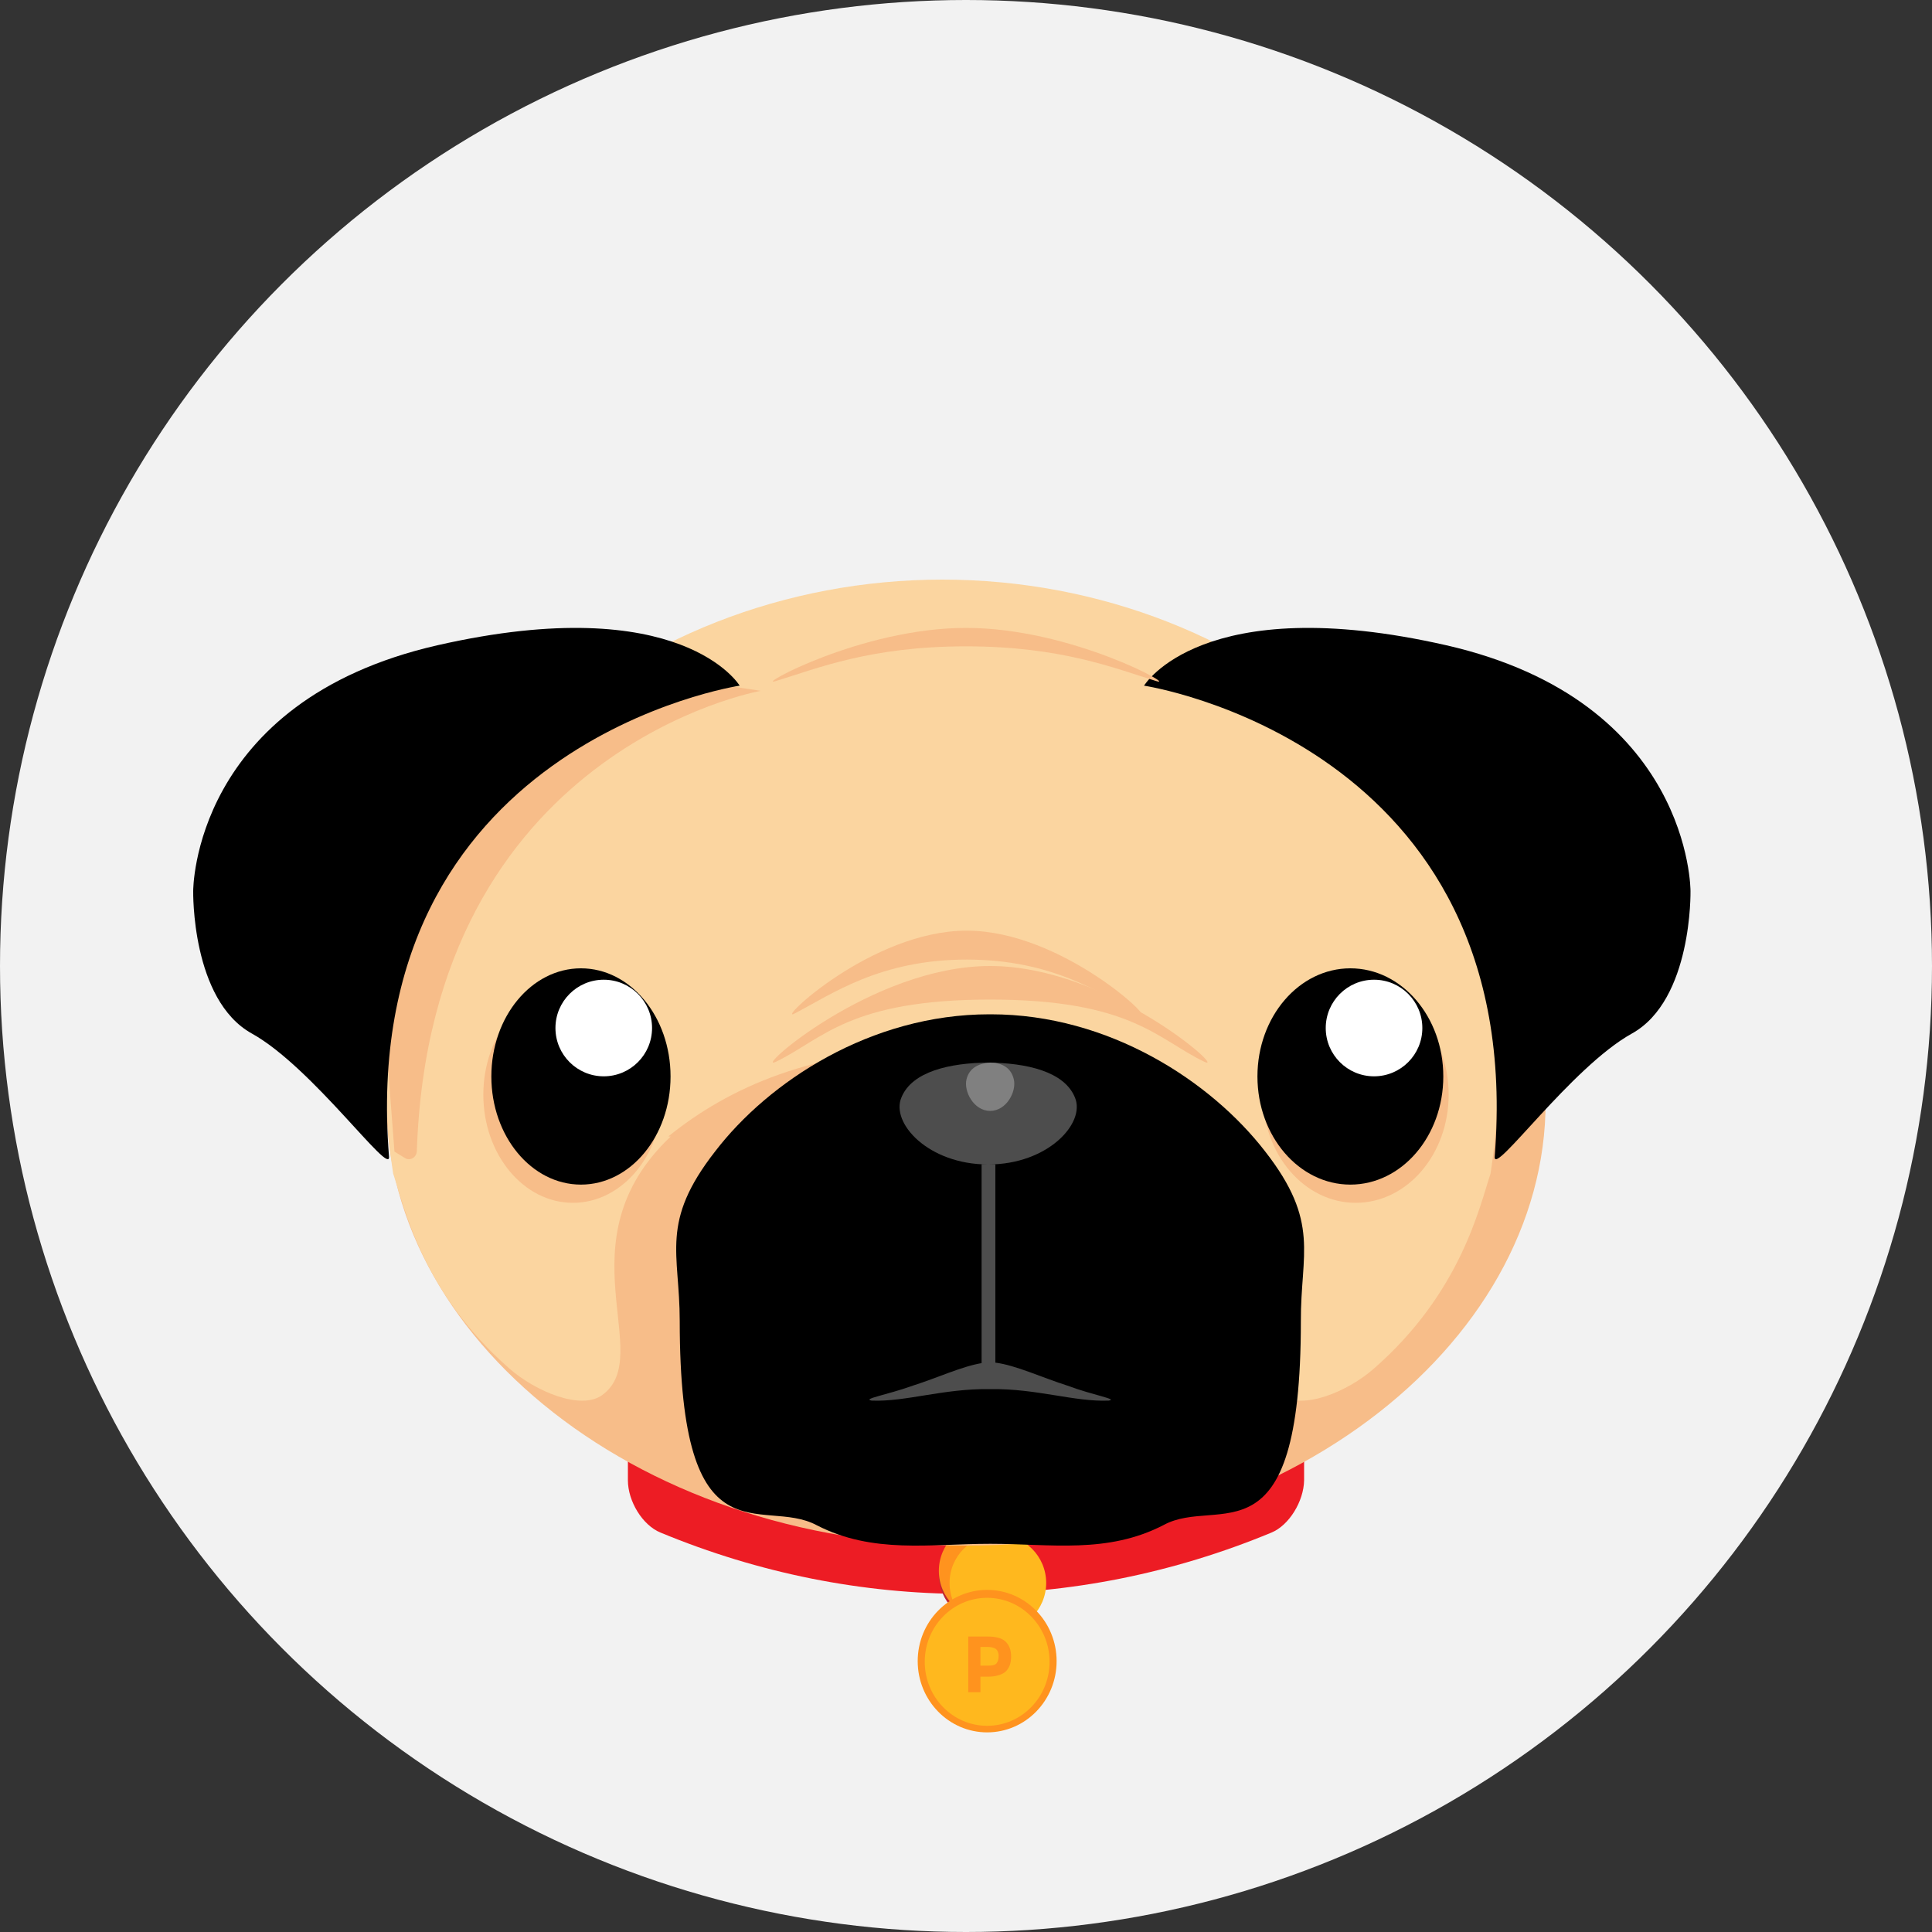 <?xml version="1.0" encoding="UTF-8"?>
<svg width="40px" height="40px" viewBox="0 0 40 40" version="1.1" xmlns="http://www.w3.org/2000/svg" xmlns:xlink="http://www.w3.org/1999/xlink">
    <rect x="0" y="0" width="40" height="40" fill="#333333" stroke="none"/>
    <!-- Generator: Sketch 49 (51002) - http://www.bohemiancoding.com/sketch -->
    <title>Artboard 13 Copy</title>
    <desc>Created with Sketch.</desc>
    <defs></defs>
    <g id="Artboard-13-Copy" stroke="none" stroke-width="1" fill="none" fill-rule="evenodd">
        <g id="pugpugjs" fill-rule="nonzero">
            <circle id="Oval" fill="#F2F2F2" cx="20" cy="20" r="20"></circle>
            <path d="M26.323,31.731 C22.242,33.423 17.758,33.423 13.677,31.731 C13.301,31.579 13,31.08 13,30.648 L13,29.54 C13,29.108 13.301,28.897 13.677,29.049 C17.758,30.741 22.242,30.741 26.323,29.049 C26.699,28.897 27,29.108 27,29.54 L27,30.648 C26.993,31.08 26.692,31.579 26.323,31.731 Z" id="Shape" fill="#ED1C24"></path>
            <path d="M26.323,30.411 C22.241,32.53 17.759,32.53 13.677,30.411 C13.301,30.22 13,29.596 13,29.054 L13,27.675 C13,27.134 13.301,26.867 13.677,27.065 C17.759,29.184 22.241,29.184 26.323,27.065 C26.699,26.875 27,27.134 27,27.675 L27,29.054 C26.993,29.595 26.692,30.22 26.323,30.411 Z" id="Shape" fill="#C1272D"></path>
            <g id="Group" transform="translate(19, 32)">
                <ellipse id="Oval" fill="#C1272D" cx="1.438" cy="0.602" rx="1" ry="1"></ellipse>
                <ellipse id="Oval" fill="#FF931E" cx="1.438" cy="0.523" rx="1" ry="1"></ellipse>
                <circle id="Oval" fill="#FFB81E" cx="1.66" cy="0.773" r="1"></circle>
                <ellipse id="Oval" fill="#FF931E" cx="1.438" cy="2.392" rx="1.438" ry="1.475"></ellipse>
                <ellipse id="Oval" fill="#FFB81E" cx="1.438" cy="2.406" rx="1.292" ry="1.325"></ellipse>
                <path d="M1.815,1.984 C1.892,2.055 1.934,2.155 1.934,2.299 C1.934,2.442 1.892,2.542 1.815,2.614 C1.731,2.678 1.613,2.714 1.445,2.714 L1.299,2.714 L1.299,3.036 L1.047,3.036 L1.047,1.883 L1.445,1.883 C1.613,1.883 1.738,1.912 1.815,1.984 Z M1.634,2.435 C1.662,2.399 1.676,2.349 1.676,2.284 C1.676,2.22 1.655,2.17 1.62,2.141 C1.578,2.112 1.522,2.098 1.438,2.098 L1.299,2.098 L1.299,2.485 L1.466,2.485 C1.55,2.485 1.606,2.47 1.634,2.435 Z" id="Shape" fill="#FF931E"></path>
            </g>
            <path d="M31.983,22.336 C32.344,27.432 26.992,32.008 20,32 C13.015,32.007 7.656,27.432 8.017,22.336 C8.378,17.225 13.759,13.007 20.014,13 C26.277,13.007 31.614,17.225 31.983,22.336 Z" id="Shape" fill="#F7BD89"></path>
            <path d="M19.51,12 C13.023,12 6.999,16.875 8.14,24.298 C8.368,24.983 8.746,26.763 10.549,28.337 C11.091,28.808 12.025,29.204 12.467,28.884 C13.601,28.063 11.59,25.705 13.886,23.53 L13.836,23.53 C15.083,22.519 16.851,21.712 19.496,21.712 C22.141,21.712 23.909,22.519 25.157,23.53 L25.107,23.53 C27.402,25.705 25.399,28.063 26.525,28.884 C26.967,29.204 27.908,28.808 28.443,28.337 C30.247,26.763 30.632,24.983 30.86,24.298 C32,16.868 25.998,12 19.511,12 L19.51,12 Z" id="Shape" fill="#FBD5A0"></path>
            <path d="M26.191,23.836 C25.077,22.395 22.967,21 20.514,21 L20.485,21 C18.025,21 15.914,22.395 14.808,23.836 C13.658,25.308 14.073,25.937 14.073,27.347 C14.073,32.453 15.769,30.966 16.911,31.579 C18.076,32.177 19.255,31.963 20.492,31.963 L20.514,31.963 C21.751,31.963 22.93,32.177 24.095,31.572 C25.23,30.958 26.933,32.461 26.933,27.355 C26.926,25.952 27.341,25.308 26.191,23.836 L26.191,23.836 Z" id="Shape" fill="#000000"></path>
            <g id="Group" transform="translate(10, 20)">
                <ellipse id="Oval" fill="#F7BD89" cx="1.862" cy="2.664" rx="1.855" ry="2.239"></ellipse>
                <ellipse id="Oval" fill="#000000" cx="2.028" cy="2.287" rx="1.855" ry="2.239"></ellipse>
                <ellipse id="Oval" fill="#FFFFFF" cx="2.5" cy="1.284" rx="1" ry="1"></ellipse>
            </g>
            <g id="Group" transform="translate(26, 20)">
                <ellipse id="Oval" fill="#F7BD89" cx="2.069" cy="2.664" rx="1.924" ry="2.239"></ellipse>
                <ellipse id="Oval" fill="#000000" cx="1.958" cy="2.287" rx="1.924" ry="2.239"></ellipse>
                <ellipse id="Oval" fill="#FFFFFF" cx="2.448" cy="1.284" rx="1" ry="1"></ellipse>
            </g>
            <path d="M15.751,14.303 C15.751,14.303 8.906,15.505 8.63,23.836 C8.623,23.961 8.492,24.043 8.384,23.976 L8.167,23.843 L8,21.659 L8.311,17.202 L11.166,15.055 L13.73,14 L15.751,14.303 Z M24.249,14.303 C24.249,14.303 31.094,15.505 31.37,23.836 C31.377,23.961 31.507,24.043 31.616,23.976 L31.833,23.843 L32,21.659 L31.689,17.202 L28.834,15.055 L26.27,14 L24.249,14.303 Z" id="Shape" fill="#F7BD89"></path>
            <path d="M20.323,28.222 L20.323,24.109 L20.608,24.109 L20.608,28.212 C21.028,28.264 21.574,28.521 22.097,28.687 C22.639,28.89 23.16,28.969 22.954,28.998 C22.241,29.027 21.46,28.745 20.5,28.76 C19.534,28.745 18.752,29.027 18.046,28.998 C17.84,28.962 18.361,28.882 18.903,28.687 C19.398,28.53 19.91,28.291 20.323,28.222 L20.323,28.222 Z M22.255,22.722 C22.481,23.249 21.7,24.109 20.459,24.109 C19.218,24.109 18.437,23.249 18.663,22.722 C18.882,22.181 19.67,22.007 20.459,22 C21.247,22.007 22.036,22.181 22.255,22.722 Z" id="Shape" fill="#4D4D4D"></path>
            <path d="M15.314,14.196 C15.314,14.196 7.369,15.389 8.054,23.946 C8.09,24.379 6.47,22.095 5.214,21.398 C3.957,20.701 4,18.448 4,18.448 C4,18.448 3.979,14.521 9.054,13.36 C14.122,12.206 15.314,14.196 15.314,14.196 Z M23.686,14.196 C23.686,14.196 31.631,15.389 30.946,23.946 C30.91,24.379 32.53,22.095 33.787,21.398 C35.043,20.701 35,18.448 35,18.448 C35,18.448 35.021,14.521 29.946,13.36 C24.878,12.206 23.686,14.196 23.686,14.196 Z" id="Shape" fill="#000000"></path>
            <path d="M20.5,20 C18.039,20 15.55,22.23 16.069,21.981 C17.029,21.515 17.584,20.695 20.5,20.695 C23.416,20.695 23.963,21.515 24.931,21.981 C25.45,22.23 22.961,20 20.5,20 L20.5,20 Z" id="Shape" fill="#F7BD89"></path>
            <path d="M20.015,19.268 C18.034,19.268 16.039,21.2 16.453,20.983 C17.228,20.579 18.223,19.867 20.015,19.867 C21.807,19.867 22.802,20.579 23.577,20.983 C23.992,21.2 21.996,19.268 20.015,19.268 L20.015,19.268 Z M20,13 C17.816,13 15.602,14.243 16.061,14.101 C16.92,13.839 18.019,13.382 20,13.382 C21.981,13.382 23.08,13.839 23.939,14.101 C24.398,14.243 22.191,13 20,13 Z" id="Shape" fill="#F7BD89"></path>
            <path d="M20.99,22.347 C21.05,22.597 20.839,23 20.5,23 C20.161,23 19.95,22.597 20.01,22.347 C20.071,22.097 20.282,22.014 20.5,22 C20.711,22 20.929,22.084 20.99,22.347 Z" id="Shape" fill="#808080"></path>
        </g>
    </g>
</svg>
